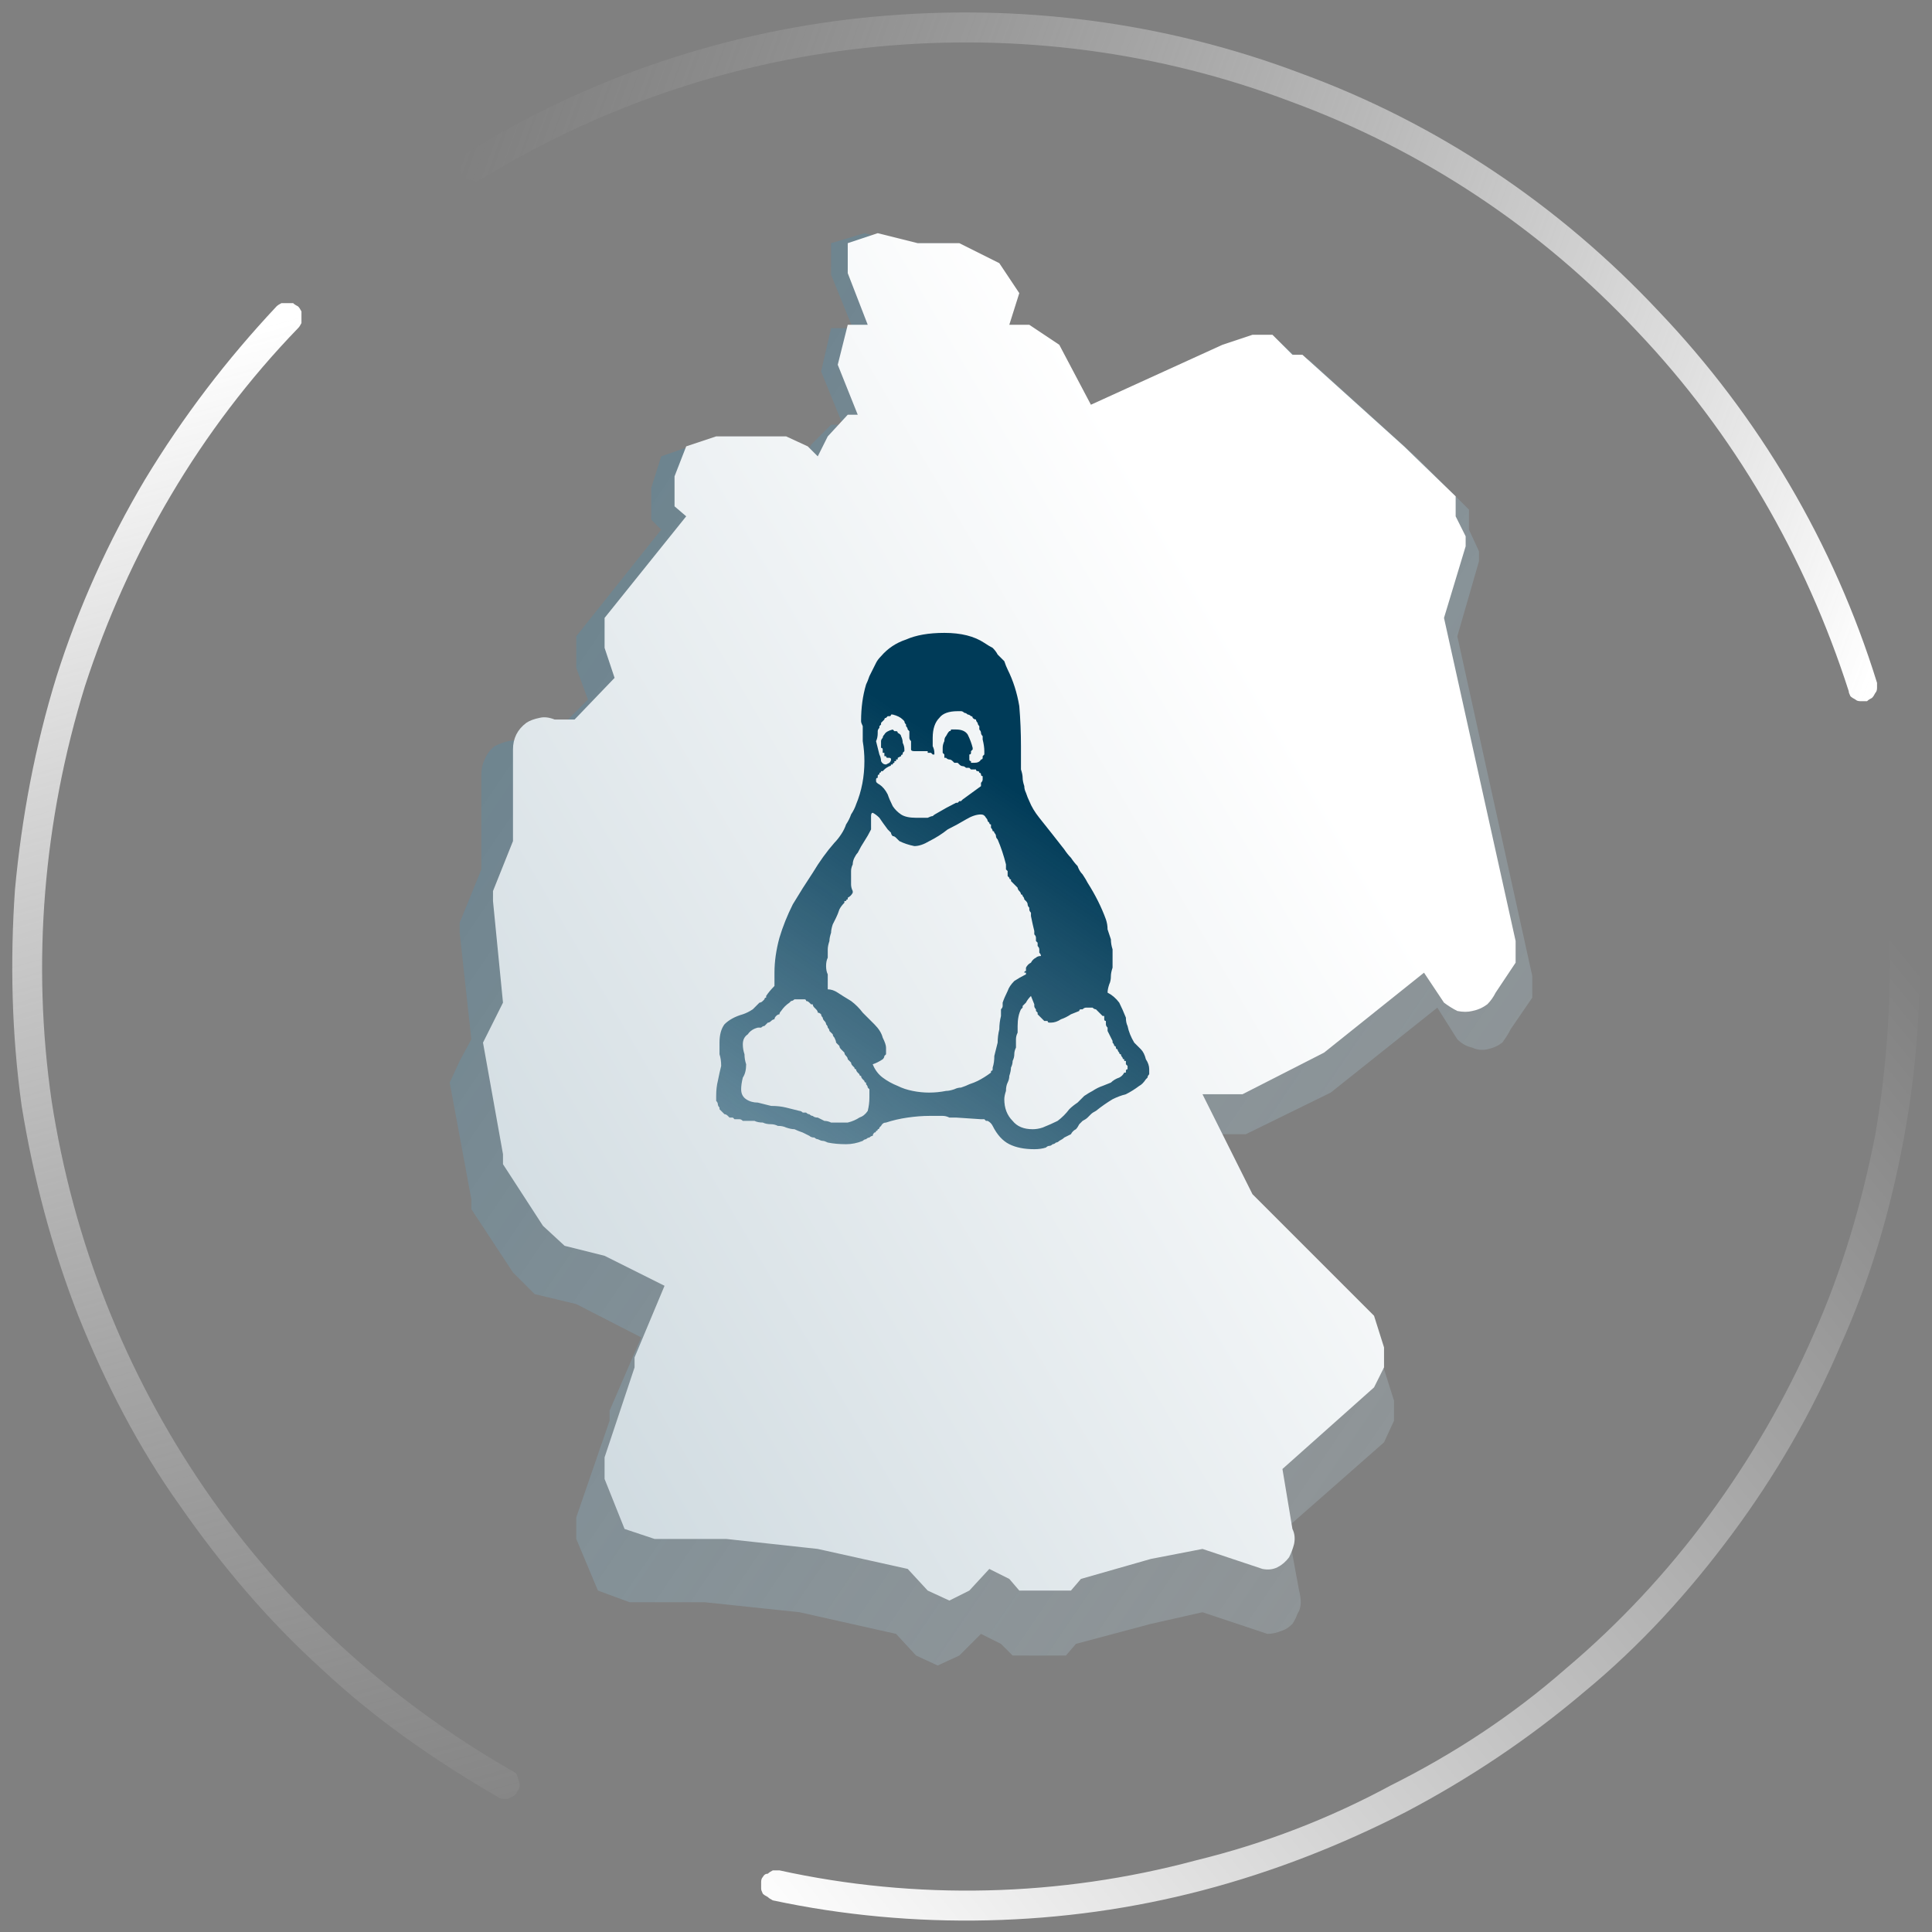 <svg version="1.2" xmlns="http://www.w3.org/2000/svg" viewBox="0 0 116 116" width="116" height="116">
	<rect x="0" y="0" width="116" height="116" fill="#808080" stroke="none"/>
	<title>N-linuxGermany-svg</title>
	<defs>
		<linearGradient id="g1" x1="113.7" y1="55.9" x2="43.4" y2="113.4" gradientUnits="userSpaceOnUse">
			<stop offset="0" stop-color="#ffffff" stop-opacity="0"/>
			<stop offset="1" stop-color="#ffffff"/>
		</linearGradient>
		<linearGradient id="g2" x1="17.3" y1="19.1" x2="43.4" y2="113.4" gradientUnits="userSpaceOnUse">
			<stop offset="0" stop-color="#ffffff"/>
			<stop offset="1" stop-color="#c4c4c4" stop-opacity="0"/>
		</linearGradient>
		<linearGradient id="g3" x1="111.9" y1="42.2" x2="26.6" y2="11" gradientUnits="userSpaceOnUse">
			<stop offset="0" stop-color="#ffffff"/>
			<stop offset="1" stop-color="#c4c4c4" stop-opacity="0"/>
		</linearGradient>
		<linearGradient id="g4" x1="-54" y1="-32.5" x2="153.5" y2="108.6" gradientUnits="userSpaceOnUse">
			<stop offset=".1" stop-color="#003b58"/>
			<stop offset="1" stop-color="#ffffff" stop-opacity="0"/>
		</linearGradient>
		<linearGradient id="g5" x1="119" y1="43.5" x2="-192" y2="226" gradientUnits="userSpaceOnUse">
			<stop offset=".1" stop-color="#ffffff"/>
			<stop offset=".9" stop-color="#1a4f6a"/>
		</linearGradient>
		<linearGradient id="g6" x1="58.5" y1="38" x2="22.5" y2="91.5" gradientUnits="userSpaceOnUse">
			<stop offset=".1" stop-color="#003b58"/>
			<stop offset="1" stop-color="#003b58" stop-opacity="0"/>
		</linearGradient>
	</defs>
	<style>
		.s0 { fill: url(#g1) } 
		.s1 { fill: url(#g2) } 
		.s2 { fill: url(#g3) } 
		.s3 { fill: url(#g4) } 
		.s4 { fill: url(#g5) } 
		.s5 { fill: url(#g6) } 
	</style>
	<path id="Layer" class="s0" d="m114.3 54.6q0.1 0 0.3 0q0.2 0.1 0.3 0.2q0.1 0.1 0.2 0.3q0.1 0.1 0.1 0.3c0.2 4.4-0.1 8.7-0.9 13c-0.8 4.3-2 8.4-3.8 12.4c-1.7 4-3.9 7.8-6.5 11.3c-2.6 3.5-5.5 6.7-8.9 9.5c-3.3 2.8-6.9 5.2-10.7 7.2c-3.9 2-8 3.6-12.2 4.7c-4.2 1.1-8.5 1.7-12.9 1.8c-4.3 0.1-8.7-0.3-12.9-1.2q-0.2-0.1-0.3-0.2q-0.2-0.1-0.3-0.2q-0.1-0.2-0.1-0.3q0-0.2 0-0.4q0-0.2 0.1-0.3q0.1-0.2 0.3-0.2q0.1-0.1 0.3-0.2q0.2 0 0.4 0c4.1 0.9 8.3 1.3 12.5 1.2c4.2-0.1 8.4-0.7 12.5-1.8c4.1-1 8-2.5 11.7-4.5c3.8-1.9 7.3-4.2 10.5-7c3.2-2.7 6.1-5.8 8.6-9.2c2.5-3.4 4.6-7 6.3-10.9c1.7-3.8 2.9-7.9 3.7-12c0.7-4.1 1-8.4 0.8-12.6q0-0.1 0.1-0.3q0-0.2 0.2-0.3q0.1-0.1 0.2-0.2q0.2-0.1 0.4-0.1z" />
	<path id="Layer" class="s1" d="m31.1 107.5q-0.1 0.2-0.2 0.3q-0.2 0.1-0.4 0.2q-0.1 0-0.3 0q-0.2 0-0.3-0.1c-3.8-2.2-7.4-4.7-10.6-7.7c-3.2-2.9-6-6.2-8.5-9.8c-2.5-3.5-4.5-7.4-6.1-11.4c-1.6-4.1-2.7-8.3-3.4-12.6c-0.6-4.3-0.7-8.7-0.4-13c0.4-4.3 1.2-8.6 2.5-12.8c1.3-4.1 3.1-8.1 5.3-11.8c2.3-3.8 4.9-7.2 7.9-10.4q0.1-0.1 0.3-0.2q0.2 0 0.3 0q0.2 0 0.4 0q0.1 0.1 0.3 0.2q0.1 0.1 0.2 0.3q0 0.2 0 0.3q0 0.2 0 0.4q-0.1 0.2-0.2 0.3c-5.9 6.1-10.2 13.5-12.8 21.5c-2.5 8.1-3.2 16.6-2 24.9c1.3 8.4 4.4 16.3 9.2 23.3c4.8 7 11.1 12.7 18.4 16.9q0.2 0.1 0.3 0.2q0.1 0.2 0.1 0.3q0.1 0.2 0.1 0.4q0 0.2-0.1 0.3z" />
	<path id="Layer" class="s2" d="m27.7 10.4q-0.1-0.1-0.1-0.3q0-0.2 0-0.3q0-0.2 0.1-0.3q0.1-0.2 0.3-0.3c7.4-4.6 15.8-7.4 24.5-8.2c8.7-0.8 17.4 0.3 25.6 3.4c8.2 3 15.5 7.9 21.5 14.3c6 6.3 10.5 13.9 13.1 22.3q0 0.1 0 0.3q0 0.2-0.1 0.3q-0.1 0.2-0.2 0.3q-0.2 0.1-0.3 0.2q-0.2 0-0.4 0q-0.2 0-0.3-0.1q-0.2-0.1-0.3-0.2q-0.1-0.2-0.1-0.3c-2.6-8.1-6.9-15.5-12.7-21.6c-5.8-6.2-12.9-10.9-20.8-13.8c-7.9-3-16.4-4.1-24.8-3.3c-8.4 0.8-16.5 3.5-23.7 7.9q-0.2 0.1-0.4 0.2q-0.1 0-0.3-0.1q-0.2 0-0.3-0.1q-0.2-0.1-0.3-0.3z" />
	<path id="Layer" class="s3" d="m56.3 100l-1.3-0.6l-1.2-1.3l-5.8-1.3l-5.7-0.6h-4.5l-1.9-0.7l-1.3-3.1v-1.3l2-5.8v-0.6l1.9-4.4l-3.9-2l-2.5-0.6l-1.3-1.3l-2.5-3.8v-0.6l-1.3-7l0.6-1.3l0.7-1.3l-0.7-6.4v-0.6l1.3-3.2v-5.7q0-0.5 0.2-0.9q0.2-0.5 0.6-0.8q0.4-0.2 0.8-0.3q0.5-0.1 1 0.1h1.2l2.6-2.6l-0.7-1.9v-1.9l5.1-6.4l-0.6-0.6v-1.9l0.6-1.9l2-0.7h4.4l1.3 0.7l0.6 0.6l0.7-1.3l1.2-1.2h0.7l-1.3-3.2l0.6-2.6h1.3l-1.3-3.2v-1.9l2-0.6l2.5 0.6h2.6l2.5 1.3l1.3 1.9l-0.7 1.9h1.3l1.9 1.3l1.9 3.8l8.3-3.8l1.9-0.6h1.3l1.3 1.2h0.6l6.4 5.8l3.2 3.2v1.2l0.6 1.3v0.6l-1.3 4.5l4.5 20.4v1.3l-1.3 1.9q-0.2 0.4-0.5 0.8q-0.4 0.3-0.9 0.4q-0.5 0.1-0.9-0.1q-0.5-0.1-0.9-0.5l-1.2-1.9l-6.4 5.1l-5.1 2.5h-2.6l3.2 6.4l7.7 7.7l0.6 1.9v1.2l-0.6 1.3l-5.8 5.1l0.7 3.8q0.1 0.4 0.1 0.7q0 0.4-0.2 0.7q-0.1 0.3-0.3 0.6q-0.3 0.3-0.6 0.4q-0.5 0.2-0.9 0.2l-3.9-1.3l-3.1 0.7l-4.5 1.2l-0.6 0.7h-3.2l-0.7-0.7l-1.2-0.6l-1.3 1.3c0 0-1.3 0.6-1.3 0.6z" />
	<path id="Layer" class="s4" d="m57 96.1l-1.3-0.6l-1.2-1.3l-5.4-1.2l-5.5-0.6h-4.3l-1.8-0.6l-1.2-3v-1.3l1.8-5.4v-0.6l1.8-4.3l-3.6-1.8l-2.4-0.6l-1.3-1.2l-2.4-3.7v-0.6l-1.2-6.7l0.6-1.2l0.6-1.2l-0.6-6.1v-0.6l1.2-3v-5.5q0-0.5 0.2-0.9q0.2-0.4 0.6-0.7q0.3-0.2 0.8-0.3q0.4-0.1 0.9 0.1h1.2l2.4-2.5l-0.6-1.8v-1.8l4.9-6.1l-0.7-0.6v-1.8l0.7-1.8l1.8-0.6h4.2l1.3 0.6l0.6 0.6l0.6-1.2l1.2-1.3h0.6l-1.2-3l0.6-2.4h1.2l-1.2-3.1v-1.8l1.8-0.6l2.4 0.6h2.5l2.4 1.2l1.2 1.8l-0.6 1.9h1.2l1.8 1.2l1.9 3.6l7.9-3.6l1.8-0.6h1.2l1.2 1.2h0.6l6.1 5.5l3.1 3v1.2l0.6 1.2v0.6l-1.3 4.3l4.3 19.4v1.3l-1.2 1.8q-0.2 0.4-0.5 0.7q-0.4 0.3-0.9 0.4q-0.4 0.1-0.9 0q-0.4-0.2-0.8-0.5l-1.2-1.8l-6 4.8l-4.9 2.5h-2.4l3 6l7.3 7.3l0.6 1.9v1.2l-0.6 1.2l-5.5 4.9l0.6 3.6q0.2 0.4 0.1 0.9q-0.1 0.4-0.3 0.8q-0.3 0.4-0.7 0.6q-0.4 0.2-0.9 0.1l-3.6-1.2l-3.1 0.6l-4.2 1.2l-0.6 0.7h-3.1l-0.6-0.7l-1.2-0.6l-1.2 1.3c0 0-1.2 0.6-1.2 0.6z" />
	<path id="Layer" fill-rule="evenodd" class="s5" d="m66.5 59.6q0 0 0 0q0 0 0 0zm0.7 0.6q0.2 0.4 0.4 0.9q0 0.3 0.1 0.5q0.1 0.5 0.4 1q0.2 0.2 0.4 0.4q0.2 0.2 0.3 0.6q0.2 0.3 0.2 0.6q0 0.1 0 0.2q0 0.1 0 0.1q-0.1 0.1-0.1 0.2q0 0-0.1 0.1q-0.2 0.3-0.4 0.4q-0.4 0.3-0.8 0.5q-0.4 0.1-0.8 0.3q-0.5 0.3-1 0.7q-0.2 0.1-0.3 0.2q-0.1 0.1-0.2 0.2q-0.1 0.1-0.3 0.2q-0.1 0.1-0.2 0.2q-0.1 0.2-0.2 0.3q-0.2 0.1-0.3 0.3q-0.2 0.1-0.4 0.2q-0.1 0.1-0.3 0.2q-0.1 0.1-0.2 0.1q-0.1 0.1-0.2 0.1q-0.1 0.1-0.2 0.1q-0.1 0-0.2 0.1q-0.3 0.1-0.7 0.1q-0.9 0-1.5-0.3q-0.6-0.3-1-1.1q-0.1-0.2-0.3-0.3q0 0-0.1 0q0 0-0.1-0.1q0 0-0.1 0q0 0-0.1 0l-1.5-0.1q-0.2 0-0.4 0q-0.2-0.1-0.4-0.1q-0.2 0-0.4 0q-0.2 0-0.4 0q-0.6 0-1.3 0.1q-0.7 0.1-1.3 0.3q-0.2 0-0.3 0.2q-0.1 0.1-0.1 0.1q0 0.1-0.1 0.1q0 0.1-0.1 0.1q0 0.1-0.1 0.1q-0.1 0.1-0.1 0.2q-0.1 0-0.2 0.1q-0.1 0-0.2 0.1q-0.1 0-0.2 0.1q-0.5 0.2-1 0.2q-0.6 0-1.1-0.1q-0.2-0.1-0.3-0.1q-0.1 0-0.3-0.1q-0.1 0-0.2-0.1q-0.2 0-0.3-0.1q-0.2-0.1-0.4-0.2q-0.3-0.1-0.5-0.2q-0.2 0-0.5-0.1q-0.2-0.1-0.5-0.1q-0.2-0.1-0.4-0.1q-0.3 0-0.5-0.1q-0.3 0-0.5-0.1q-0.3 0-0.5 0q-0.1 0-0.2 0q-0.1-0.1-0.2-0.1q0 0-0.1 0q-0.1 0-0.2 0q-0.1-0.1-0.1-0.1q-0.1 0-0.2 0q-0.1-0.1-0.1-0.1q-0.1-0.1-0.2-0.1q0 0-0.1-0.1q0 0-0.1-0.1q0 0-0.1-0.1q0-0.1 0-0.1q-0.1-0.1-0.1-0.2q0-0.1-0.1-0.2q0 0 0-0.1q0-0.1 0-0.2q0-0.5 0.1-0.9q0.1-0.5 0.2-0.9q0-0.4-0.1-0.7q0-0.1 0-0.2q0 0 0-0.1q0-0.1 0-0.2q0-0.1 0-0.2q0-0.7 0.3-1.1q0.4-0.4 1.1-0.6q0.3-0.1 0.6-0.3q0.2-0.2 0.4-0.4q0.1 0 0.2-0.1q0 0 0.1-0.1q0-0.1 0.1-0.1q0-0.1 0-0.1q0.2-0.3 0.5-0.6q0 0 0 0q0 0 0 0q0 0 0 0q0-0.1 0-0.1q0-0.2 0-0.3v-0.4q0-1 0.3-2.1q0.3-1 0.8-2q0.6-1 1.2-1.9q0.6-1 1.3-1.8q0.2-0.2 0.4-0.5q0.2-0.3 0.3-0.6q0.2-0.3 0.3-0.6q0.2-0.3 0.3-0.6q0.5-1.2 0.5-2.6q0-0.6-0.1-1.2q0-0.2 0-0.3q0-0.2 0-0.3q0-0.2 0-0.3q-0.1-0.2-0.1-0.3q0-1.2 0.3-2.2q0.1-0.2 0.2-0.5q0.1-0.2 0.2-0.4q0.1-0.2 0.2-0.4q0.1-0.2 0.3-0.4q0.6-0.7 1.5-1q0.9-0.4 2.3-0.4q1.5 0 2.4 0.6q0.3 0.2 0.5 0.3q0.2 0.2 0.3 0.4q0.2 0.2 0.4 0.4q0.1 0.3 0.2 0.5q0.5 1 0.7 2.2q0.1 1.2 0.1 2.4v0.3q0 0.6 0 1.1q0.1 0.3 0.1 0.5q0 0.2 0.1 0.5q0 0.2 0.1 0.4q0.1 0.3 0.2 0.5q0.2 0.5 0.6 1q0.8 1 1.5 1.9q0.2 0.3 0.4 0.5q0.2 0.3 0.4 0.5q0.1 0.3 0.3 0.5q0.2 0.3 0.3 0.5q0.7 1.1 1.1 2.2q0.1 0.3 0.1 0.6q0.1 0.3 0.2 0.6q0 0.3 0.1 0.6q0 0.3 0 0.6q0 0.3 0 0.5q-0.1 0.3-0.1 0.5q0 0.3-0.1 0.5q-0.1 0.3-0.1 0.5q0.4 0.2 0.7 0.6zm-13.6-16.4q0 0 0.1 0.1q0 0 0.1 0q0 0 0 0q0.1 0 0.1 0.1q0.2 0.1 0.2 0.2q0.1 0.2 0.1 0.4q0.1 0.2 0.1 0.4q0 0 0 0q0 0.1 0 0.1q0 0-0.1 0.1q0 0 0 0q0 0.1 0 0.1q0 0 0 0q-0.1 0-0.1 0.1q0 0 0 0l-0.2 0.1q0 0.1 0 0.1q-0.1 0-0.1 0q0 0.1 0 0.1q-0.1 0-0.1 0q0 0.1 0 0.1q-0.1 0-0.1 0.1q0 0-0.1 0q0 0.1-0.1 0.1q-0.2 0.1-0.3 0.2q-0.1 0.1-0.1 0.1q0 0-0.1 0q0 0.1-0.1 0.1q0 0 0 0.1q-0.1 0-0.1 0.1q0 0 0 0.1q-0.1 0-0.1 0.1q0 0 0 0.1q0 0.1 0.2 0.2q0.3 0.2 0.5 0.6q0.1 0.3 0.3 0.7q0.2 0.3 0.5 0.5q0.3 0.2 0.9 0.2h0.1q0.2 0 0.3 0q0.2 0 0.3 0q0.2-0.1 0.3-0.1q0.1-0.1 0.3-0.2q0.5-0.3 1.1-0.6q0 0 0 0q0.1 0 0.1 0q0 0 0 0q0.1-0.1 0.1-0.1q0 0 0 0q0.1 0 0.1 0q0 0 0 0q0.1-0.1 0.1-0.1l1.1-0.8q0-0.1 0-0.2q0.1-0.1 0.1-0.2q0-0.1 0-0.1q0-0.1 0-0.1q-0.1 0-0.1-0.1q0 0 0 0q0-0.1-0.1-0.1q0-0.1-0.1-0.1q-0.1 0-0.1-0.1q-0.1 0-0.1 0q-0.1 0-0.1 0q-0.1 0-0.1 0q0 0-0.1-0.1q0 0 0 0q-0.1 0-0.2 0q-0.1-0.1-0.2-0.1q-0.1 0-0.2-0.1q0 0-0.1-0.1q-0.1 0-0.2 0q-0.1-0.1-0.1-0.1q-0.1-0.1-0.2-0.1q-0.1 0-0.2-0.1q-0.1 0-0.1 0q0-0.1 0-0.1q0 0 0 0q0-0.1 0-0.1q0 0 0 0q-0.1-0.1-0.1-0.1q0 0 0 0q0-0.1 0-0.1q0 0 0 0q0 0 0-0.1q0 0 0 0q0 0 0 0q0-0.1 0-0.1q0-0.2 0.1-0.4q0-0.2 0.1-0.3q0.1-0.2 0.2-0.3q0.1 0 0.1-0.1q0.1 0 0.1 0q0.1 0 0.1 0q0.1 0 0.1 0q0.5 0 0.7 0.3q0.2 0.4 0.3 0.8q0 0 0 0.1q0 0-0.1 0.1q0 0 0 0.1q0 0 0 0q0 0.1-0.1 0.1q0 0.1 0 0.1q0 0 0 0.1q0 0 0 0.1q0 0.1 0.1 0.1q0 0.1 0 0.1q0.1 0 0.1 0q0 0 0 0q0.1 0 0.1 0q0.3 0 0.4-0.2q0.1 0 0.1-0.1q0 0 0-0.1q0.1-0.1 0.1-0.1q0-0.1 0-0.2q0-0.3-0.1-0.7q0-0.1 0-0.2q-0.1-0.1-0.1-0.2q0-0.1-0.1-0.2q0-0.1 0-0.2q-0.1-0.1-0.1-0.2q-0.1-0.1-0.1-0.2q-0.1 0-0.2-0.1q0-0.1-0.1-0.1q-0.1-0.1-0.2-0.1q-0.1-0.1-0.2-0.1q-0.1-0.1-0.2-0.1q-0.1 0-0.2 0q-0.8 0-1.1 0.4q-0.4 0.4-0.4 1.2q0 0.2 0 0.5q0.1 0.2 0.1 0.4q0 0.1 0 0.1q-0.1 0-0.1 0q0 0 0 0q0 0 0 0q0 0 0 0q-0.1-0.1-0.1-0.1q0 0 0 0q-0.1 0-0.1 0q0 0 0 0q0 0-0.1 0q0-0.1 0-0.1q-0.1 0-0.1 0q0 0-0.1 0q0 0-0.1 0q0 0-0.1 0q0 0-0.1 0q0 0-0.1 0q-0.1 0-0.2 0q-0.2 0-0.2-0.1q0-0.2 0-0.5q-0.1-0.1-0.1-0.2q0-0.1 0-0.2q0-0.1 0-0.2q-0.1-0.1-0.1-0.1q0-0.1-0.1-0.2q0-0.1 0-0.1q-0.1-0.1-0.1-0.2q-0.1-0.1-0.1-0.1q-0.2-0.2-0.6-0.3q0 0-0.1 0q0 0.1-0.1 0.1q-0.1 0-0.1 0q-0.1 0.1-0.1 0.1q-0.1 0-0.1 0.1q0 0-0.1 0.1q0 0-0.1 0.1q0 0 0 0.1q-0.1 0.1-0.1 0.1q0 0.1 0 0.1q-0.1 0.1-0.1 0.2q0 0 0 0.1q0 0.3-0.1 0.5q0.1 0.4 0.2 0.8q0.1 0.2 0.1 0.4q0.1 0.2 0.3 0.2q0 0 0.2-0.1q0.1-0.1 0.1-0.2q0-0.1-0.1-0.1q0 0 0 0q0 0 0 0q0 0 0 0q0 0-0.1 0q-0.1 0-0.1-0.1q-0.1 0-0.1 0q0-0.1 0-0.1q0 0 0-0.1q0 0-0.1 0q0-0.1 0-0.1q0 0 0-0.1q0 0 0 0q0-0.1-0.1-0.1q0-0.1 0-0.2q0-0.1 0-0.2q0-0.1 0.1-0.2q0-0.1 0.1-0.2q0.1-0.2 0.5-0.3zm-3.4 23.6q0.4 0 0.7 0q0.4-0.1 0.7-0.3q0.3-0.1 0.5-0.4q0.1-0.4 0.1-0.8q0-0.2 0-0.5q-0.1-0.1-0.1-0.1q0-0.1-0.1-0.2q0 0 0-0.1q-0.1 0-0.1-0.1q-0.1-0.1-0.1-0.1q-0.1-0.1-0.1-0.2q-0.1 0-0.1-0.1q-0.1-0.1-0.1-0.1q-0.1-0.1-0.1-0.2q-0.1 0-0.1-0.1q-0.1-0.1-0.1-0.1q-0.1-0.1-0.1-0.2q-0.1-0.1-0.2-0.2q0-0.1-0.1-0.2q-0.1-0.1-0.1-0.2q-0.1-0.1-0.2-0.2q-0.1-0.1-0.1-0.2q-0.1-0.1-0.2-0.2q0-0.1-0.1-0.3q-0.1-0.1-0.1-0.2q-0.1-0.1-0.2-0.2q0-0.1-0.1-0.2q0-0.1-0.1-0.2q0-0.1-0.1-0.2q-0.1-0.1-0.1-0.2q-0.1-0.1-0.1-0.2q-0.1-0.1-0.2-0.1q0-0.1-0.1-0.2q-0.1-0.1-0.1-0.1q-0.1-0.1-0.1-0.2q-0.1 0-0.1 0q-0.1-0.1-0.1-0.1q-0.1-0.1-0.2-0.1q0-0.1-0.1-0.1q-0.1 0-0.2 0q0 0-0.1 0q-0.1 0-0.2 0q-0.1 0-0.1 0q-0.1 0.1-0.2 0.1q0 0-0.1 0.1q-0.3 0.2-0.5 0.5q-0.1 0.1-0.1 0.2q-0.1 0-0.2 0.1q-0.1 0.1-0.1 0.2q-0.1 0-0.2 0.1q-0.1 0.1-0.2 0.1q-0.1 0.1-0.2 0.2q-0.1 0-0.2 0.1q-0.1 0-0.2 0q-0.4 0.1-0.6 0.4q-0.3 0.2-0.3 0.6q0 0.3 0.1 0.6q0 0.3 0.1 0.6q0 0.5-0.2 0.8q-0.1 0.4-0.1 0.7q0 0.4 0.3 0.6q0.3 0.2 0.7 0.2q0.4 0.1 0.8 0.2q0.5 0 0.9 0.1q0.4 0.1 0.8 0.2q0.1 0 0.2 0.1q0.1 0 0.2 0q0.1 0.1 0.2 0.1q0.1 0.1 0.2 0.1q0.1 0.1 0.3 0.1l0.4 0.2q0.2 0 0.4 0.1q0.2 0 0.3 0zm5.6-1.8q0.5 0 1-0.1q0.2 0 0.5-0.1q0.2-0.1 0.4-0.1q0.3-0.1 0.5-0.2q0.3-0.1 0.5-0.2q0.4-0.2 0.8-0.5q0 0 0-0.1q0 0 0 0q0 0 0 0q0 0 0 0q0.1 0 0.1-0.1q0 0 0 0q0 0 0 0q0 0 0 0v-0.1q0.1-0.3 0.1-0.7q0.1-0.4 0.2-0.8q0-0.4 0.1-0.8q0-0.4 0.1-0.8q0-0.1 0-0.2q0-0.1 0-0.2q0.1-0.1 0.1-0.2q0-0.1 0-0.2q0.1-0.3 0.3-0.7q0.1-0.3 0.4-0.6q0.3-0.2 0.7-0.4v-0.1h-0.1q0-0.1 0.1-0.1q0 0 0-0.1q0 0 0 0q0-0.1 0-0.1q0.1-0.2 0.3-0.3q0.1-0.2 0.3-0.3q0.1-0.1 0.3-0.1q0-0.1-0.1-0.2q0-0.1 0-0.2q0-0.1-0.1-0.2q0-0.1 0-0.2q0 0-0.1-0.1q0-0.1 0-0.2q0-0.1-0.1-0.2q0-0.1 0-0.2q-0.1-0.4-0.2-0.9q0-0.1 0-0.2q-0.1-0.1-0.1-0.2q0 0 0-0.1q-0.1-0.1-0.1-0.2q0-0.1-0.1-0.2q0 0-0.1-0.1q0-0.1-0.1-0.2q0-0.1-0.1-0.1q0-0.1-0.1-0.2q-0.1-0.1-0.1-0.2q-0.1-0.1-0.2-0.2q-0.1-0.1-0.1-0.1q-0.1-0.1-0.1-0.1q0-0.1 0-0.1q-0.1 0-0.1-0.1q0 0-0.1-0.1q0 0 0 0q0-0.1 0-0.1q0-0.1 0-0.1q0-0.1 0-0.1q-0.1-0.1-0.1-0.1q0-0.1 0-0.1q0-0.1 0-0.1q0-0.1 0-0.1q-0.2-0.8-0.5-1.5q-0.1-0.1-0.1-0.2q0-0.1-0.1-0.2q0-0.1-0.1-0.1q0-0.1-0.1-0.2q0-0.1 0-0.2q-0.1 0-0.1-0.1q-0.1-0.1-0.1-0.1q0-0.1-0.1-0.2q-0.1-0.2-0.3-0.2q-0.4 0-0.9 0.3q-0.5 0.3-1.1 0.6q-0.5 0.4-1.1 0.7q-0.5 0.3-0.9 0.3q-0.5-0.1-0.9-0.3q-0.1-0.1-0.2-0.2q-0.1-0.1-0.2-0.1q-0.1-0.1-0.1-0.2q-0.1-0.1-0.2-0.2q-0.3-0.4-0.5-0.7q-0.2-0.2-0.4-0.3q-0.1 0-0.1 0.2q0 0.2 0 0.4v0.3q0 0.1 0 0.1q-0.2 0.4-0.4 0.7q-0.2 0.3-0.4 0.7q-0.1 0.1-0.2 0.3q-0.1 0.2-0.1 0.4q-0.1 0.2-0.1 0.4q0 0.2 0 0.3q0 0.3 0 0.5q0 0.2 0.1 0.4v0.1q-0.1 0.2-0.3 0.3q0 0 0 0.1q-0.1 0-0.1 0.1q0 0-0.1 0q0 0.1 0 0.1q-0.2 0.2-0.3 0.4q-0.1 0.3-0.2 0.5q-0.1 0.2-0.2 0.4q-0.1 0.3-0.1 0.5q-0.1 0.3-0.1 0.5q-0.1 0.3-0.1 0.5q0 0.2 0 0.5q-0.1 0.2-0.1 0.5q0 0.3 0.1 0.5q0 0.3 0 0.5q0 0.1 0 0.2q0 0.1 0 0.2q0.3 0 0.6 0.2q0.3 0.2 0.8 0.5q0.4 0.3 0.7 0.7q0.4 0.4 0.7 0.7q0.4 0.4 0.5 0.8q0.2 0.4 0.2 0.6q0 0.1 0 0.2q0 0.1 0 0.2q0 0-0.1 0.1q0 0.1-0.1 0.2q-0.3 0.2-0.6 0.3q0.2 0.5 0.6 0.8q0.4 0.3 0.9 0.5q0.4 0.2 0.9 0.3q0.5 0.1 1 0.1zm6.2 2.2q0.3 0 0.6-0.1q0.5-0.2 0.9-0.4q0.4-0.3 0.7-0.7q0.2-0.2 0.5-0.4q0.2-0.2 0.4-0.4q0.3-0.2 0.5-0.3q0.3-0.2 0.6-0.3l0.5-0.2q0.2-0.2 0.5-0.3q0.2-0.1 0.3-0.3q0 0 0.1 0q0-0.1 0-0.1q0-0.1 0.1-0.1q0-0.1 0-0.1q0 0 0-0.1q0 0 0 0q-0.1-0.1-0.1-0.1q0 0 0 0q0-0.1 0-0.1q0 0 0-0.1q-0.1 0-0.1 0q0 0 0-0.1q-0.1 0-0.1-0.1q-0.1-0.1-0.1-0.2q-0.1 0-0.1-0.1q-0.1-0.1-0.1-0.2q-0.1 0-0.1-0.1q0-0.1-0.1-0.1q0-0.1-0.1-0.2q0-0.1 0-0.1l-0.3-0.6q0-0.1 0-0.2q-0.1-0.1-0.1-0.2q0-0.1 0-0.2q-0.1 0-0.1-0.1q0-0.1 0-0.1q0 0 0 0q0-0.1 0-0.1q-0.1 0-0.1 0q-0.1-0.1-0.2-0.2q-0.1-0.1-0.2-0.2q-0.1 0-0.2-0.1q-0.2 0-0.3 0q-0.1 0-0.1 0q-0.1 0-0.2 0.1q0 0-0.1 0q-0.1 0-0.1 0.1l-0.5 0.2q-0.3 0.2-0.6 0.3q-0.3 0.2-0.6 0.2q0 0-0.1 0q-0.1 0-0.1-0.1q-0.1 0-0.2 0q0 0-0.1-0.1q0 0-0.1-0.1q0 0-0.1-0.1q0 0-0.1-0.1q0 0 0-0.1q-0.1-0.1-0.1-0.1q0-0.1 0-0.1q-0.1-0.1-0.1-0.2q0 0 0-0.1l-0.2-0.5q-0.2 0.2-0.3 0.4q0 0-0.1 0.1q0 0-0.1 0.1q0 0 0 0.1q0 0-0.1 0.1q-0.2 0.4-0.2 1q0 0.2 0 0.4q-0.1 0.2-0.1 0.4q0 0.3 0 0.5q-0.1 0.2-0.1 0.4q0 0.2-0.1 0.4q0 0.2-0.1 0.4q0 0.2-0.1 0.5q0 0.2-0.1 0.4q-0.1 0.2-0.1 0.5q-0.1 0.3-0.1 0.5q0 0.8 0.5 1.3q0.4 0.5 1.2 0.5z" />
</svg>